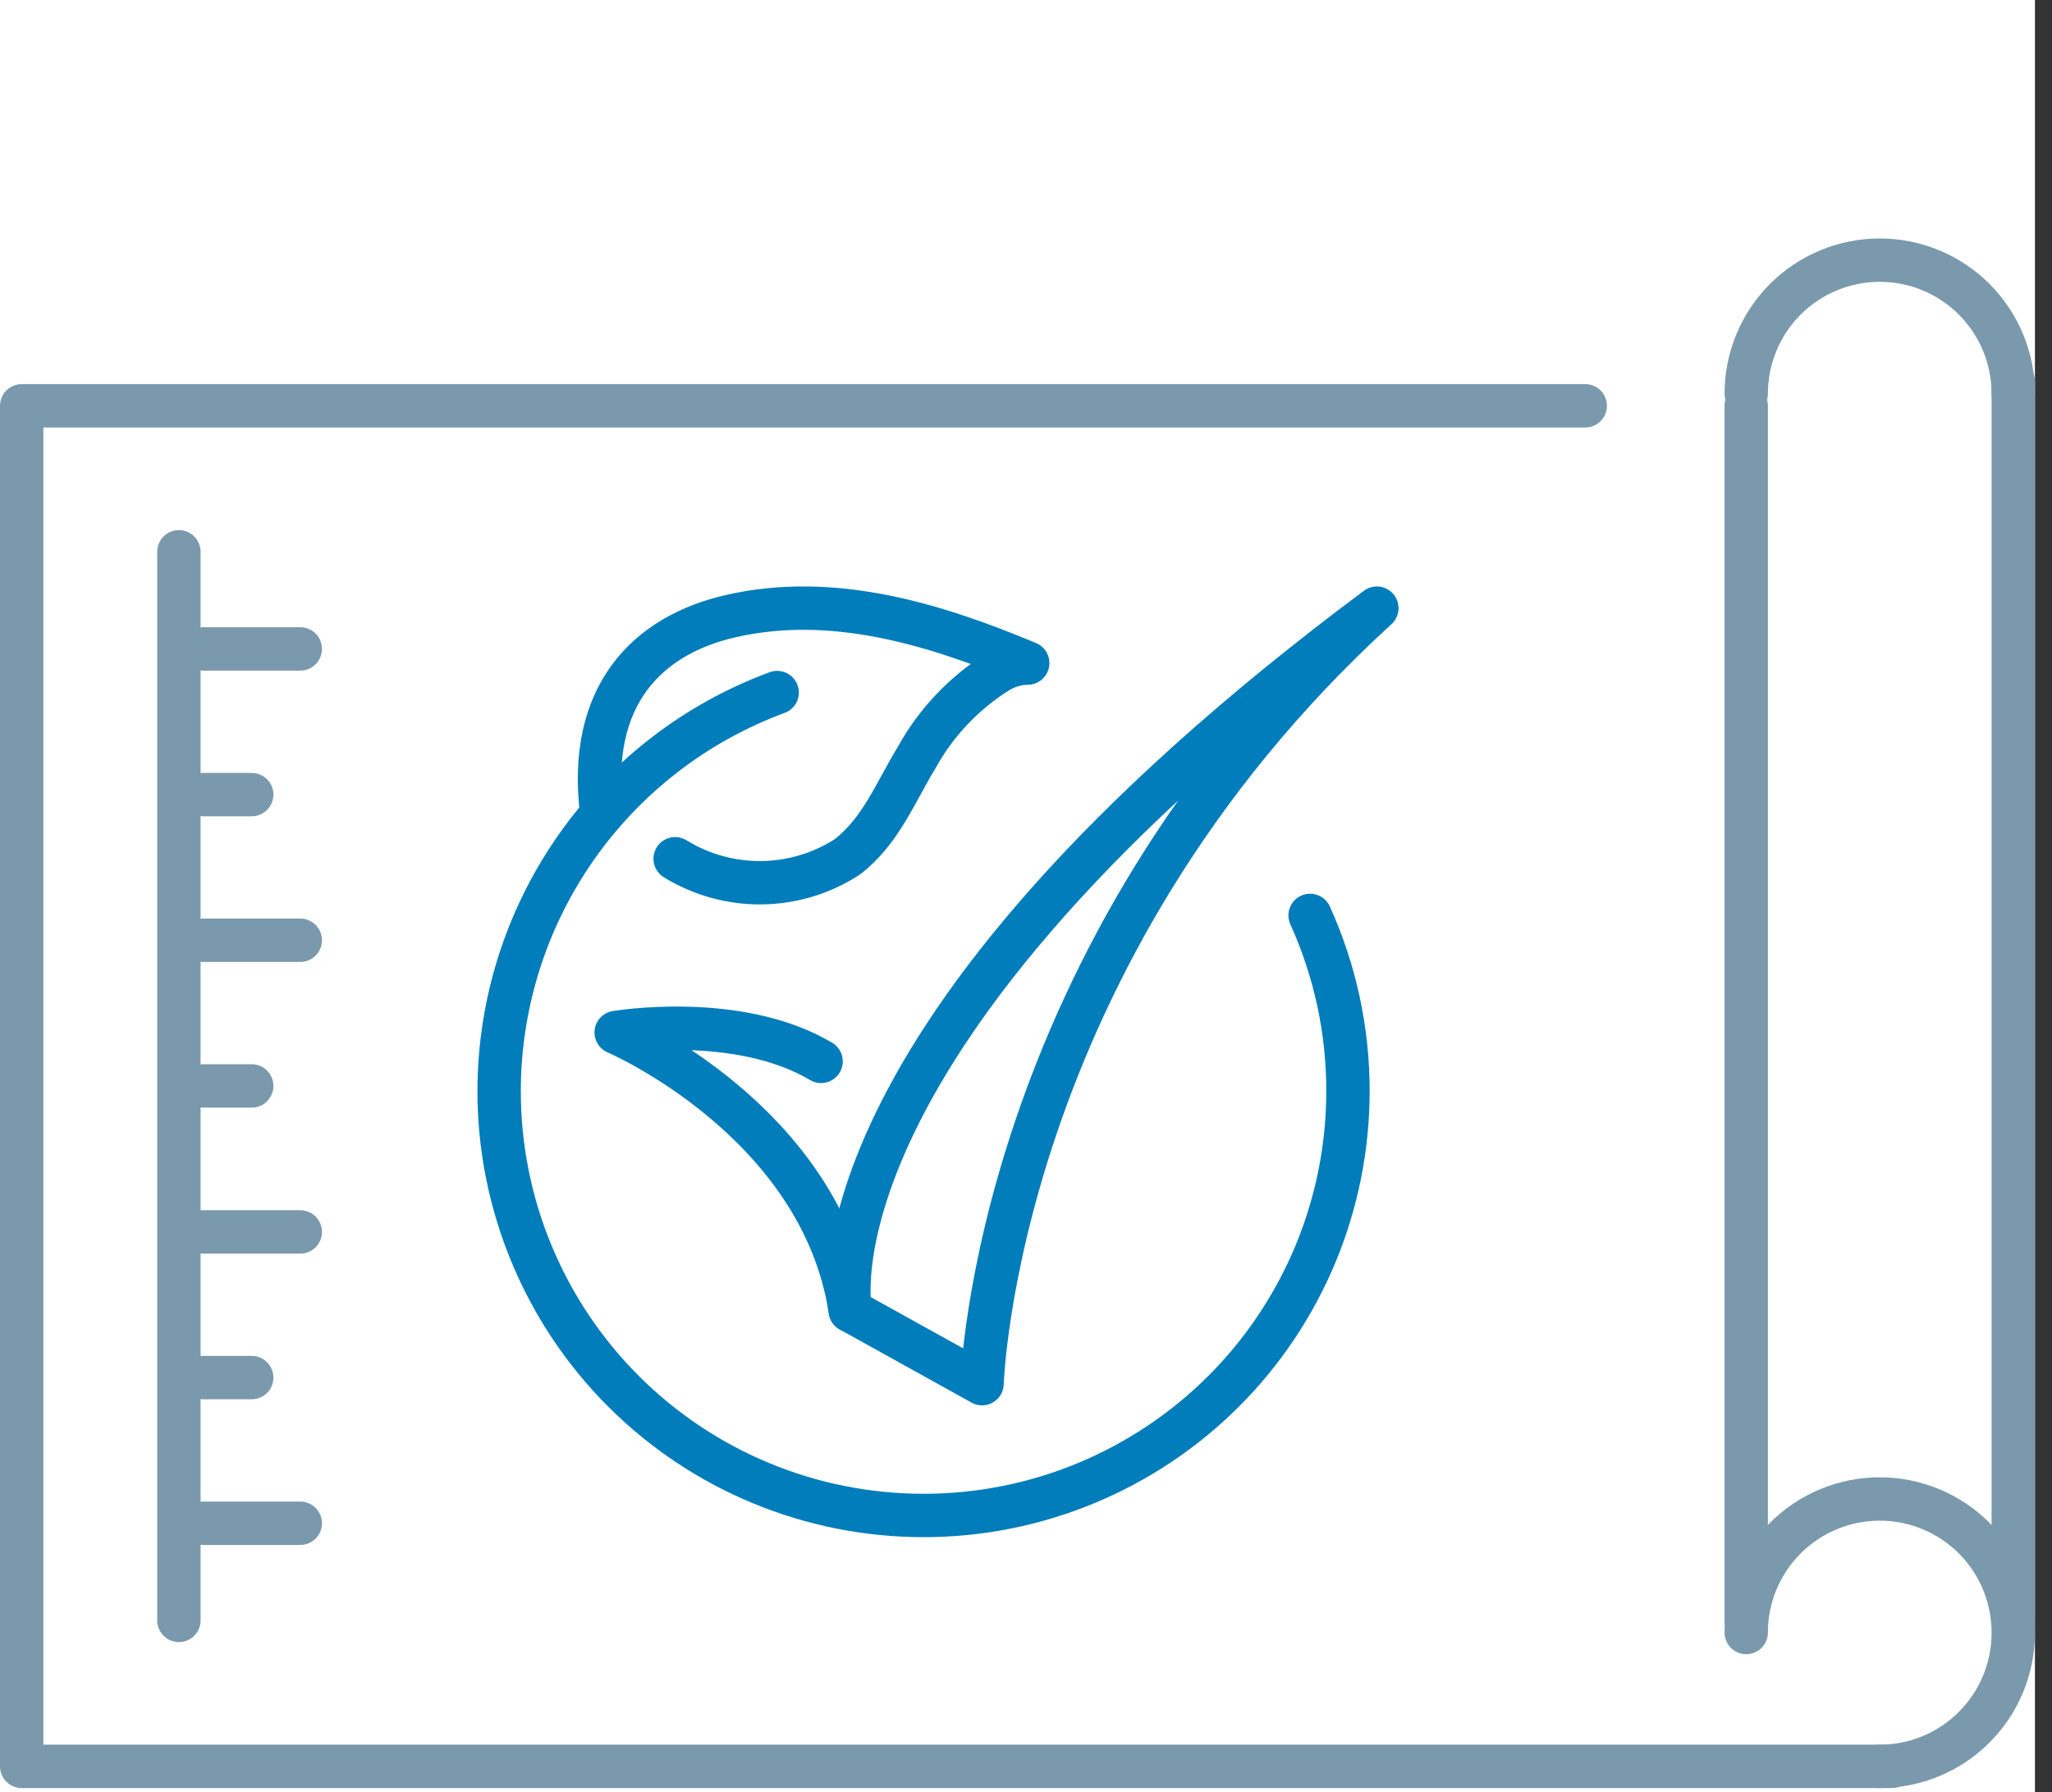 <svg width="71" height="62" viewBox="0 0 71 62" fill="none" xmlns="http://www.w3.org/2000/svg">
<rect x="0" y="0" width="71" height="62" fill="#333333" stroke="none"/>
<g clip-path="url(#clip0_5279_3727)">
<rect width="70.41" height="62" fill="white"/>
<path d="M20.82 28.13C20.31 24.08 22.38 21.97 25.31 21.31C28.81 20.52 32.31 21.58 35.56 22.94C35.208 22.946 34.864 23.042 34.56 23.22C33.368 23.958 32.386 24.991 31.71 26.22C30.98 27.42 30.47 28.76 29.31 29.65C28.425 30.22 27.397 30.529 26.344 30.539C25.291 30.55 24.256 30.262 23.36 29.71" stroke="#007DBA" stroke-width="1.5" stroke-linecap="round" stroke-linejoin="round"/>
<path d="M45.33 31.67C46.196 33.58 46.643 35.653 46.64 37.75C46.64 39.679 46.26 41.588 45.522 43.37C44.783 45.152 43.701 46.771 42.337 48.134C40.973 49.497 39.353 50.578 37.571 51.315C35.789 52.053 33.879 52.431 31.95 52.43C28.057 52.43 24.323 50.883 21.57 48.13C18.817 45.377 17.27 41.643 17.27 37.75C17.272 34.744 18.196 31.811 19.916 29.345C21.636 26.88 24.07 25 26.89 23.96" stroke="#007DBA" stroke-width="1.5" stroke-linecap="round" stroke-linejoin="round"/>
<path d="M29.42 45.34C28.42 38.76 21.32 35.72 21.32 35.72C21.32 35.72 25.53 35.01 28.41 36.72" stroke="#007DBA" stroke-width="1.5" stroke-linecap="round" stroke-linejoin="round"/>
<path d="M47.64 21.04C27.51 36.04 29.42 45.34 29.42 45.34L33.98 47.87C33.98 47.87 34.41 33.12 47.64 21.04Z" stroke="#007DBA" stroke-width="1.5" stroke-linecap="round" stroke-linejoin="round"/>
<path d="M60.42 56.48C60.42 55.255 60.907 54.08 61.773 53.213C62.639 52.347 63.815 51.86 65.04 51.86C66.265 51.86 67.44 52.347 68.307 53.213C69.173 54.08 69.66 55.255 69.66 56.48C69.661 57.087 69.543 57.689 69.311 58.251C69.079 58.813 68.739 59.323 68.31 59.753C67.881 60.183 67.371 60.525 66.81 60.757C66.249 60.99 65.647 61.11 65.04 61.11" stroke="#7A99AC" stroke-width="1.5" stroke-linecap="round" stroke-linejoin="round"/>
<path d="M60.42 13.62C60.42 12.395 60.907 11.22 61.773 10.353C62.639 9.487 63.815 9 65.04 9C66.265 9 67.44 9.487 68.307 10.353C69.173 11.22 69.66 12.395 69.66 13.62" stroke="#7A99AC" stroke-width="1.5" stroke-linecap="round" stroke-linejoin="round"/>
<path d="M69.66 13.2V56.06" stroke="#7A99AC" stroke-width="1.5" stroke-linecap="round" stroke-linejoin="round"/>
<path d="M60.42 14.04V56.06" stroke="#7A99AC" stroke-width="1.5" stroke-linecap="round" stroke-linejoin="round"/>
<path d="M65.46 61.11H0.75V14.04H54.85" stroke="#7A99AC" stroke-width="1.5" stroke-linecap="round" stroke-linejoin="round"/>
<path d="M6.19 56.06V19.09" stroke="#7A99AC" stroke-width="1.5" stroke-linecap="round" stroke-linejoin="round"/>
<path d="M10.39 22.45H7.03" stroke="#7A99AC" stroke-width="1.5" stroke-linecap="round" stroke-linejoin="round"/>
<path d="M8.71 27.49H7.03" stroke="#7A99AC" stroke-width="1.5" stroke-linecap="round" stroke-linejoin="round"/>
<path d="M10.39 32.53H7.03" stroke="#7A99AC" stroke-width="1.5" stroke-linecap="round" stroke-linejoin="round"/>
<path d="M8.71 37.57H7.03" stroke="#7A99AC" stroke-width="1.5" stroke-linecap="round" stroke-linejoin="round"/>
<path d="M8.71 47.66H7.03" stroke="#7A99AC" stroke-width="1.5" stroke-linecap="round" stroke-linejoin="round"/>
<path d="M10.39 42.62H7.03" stroke="#7A99AC" stroke-width="1.5" stroke-linecap="round" stroke-linejoin="round"/>
<path d="M10.39 52.7H7.03" stroke="#7A99AC" stroke-width="1.5" stroke-linecap="round" stroke-linejoin="round"/>
</g>
<defs>
<clipPath id="clip0_5279_3727">
<rect width="70.41" height="62" fill="white"/>
</clipPath>
</defs>
</svg>

